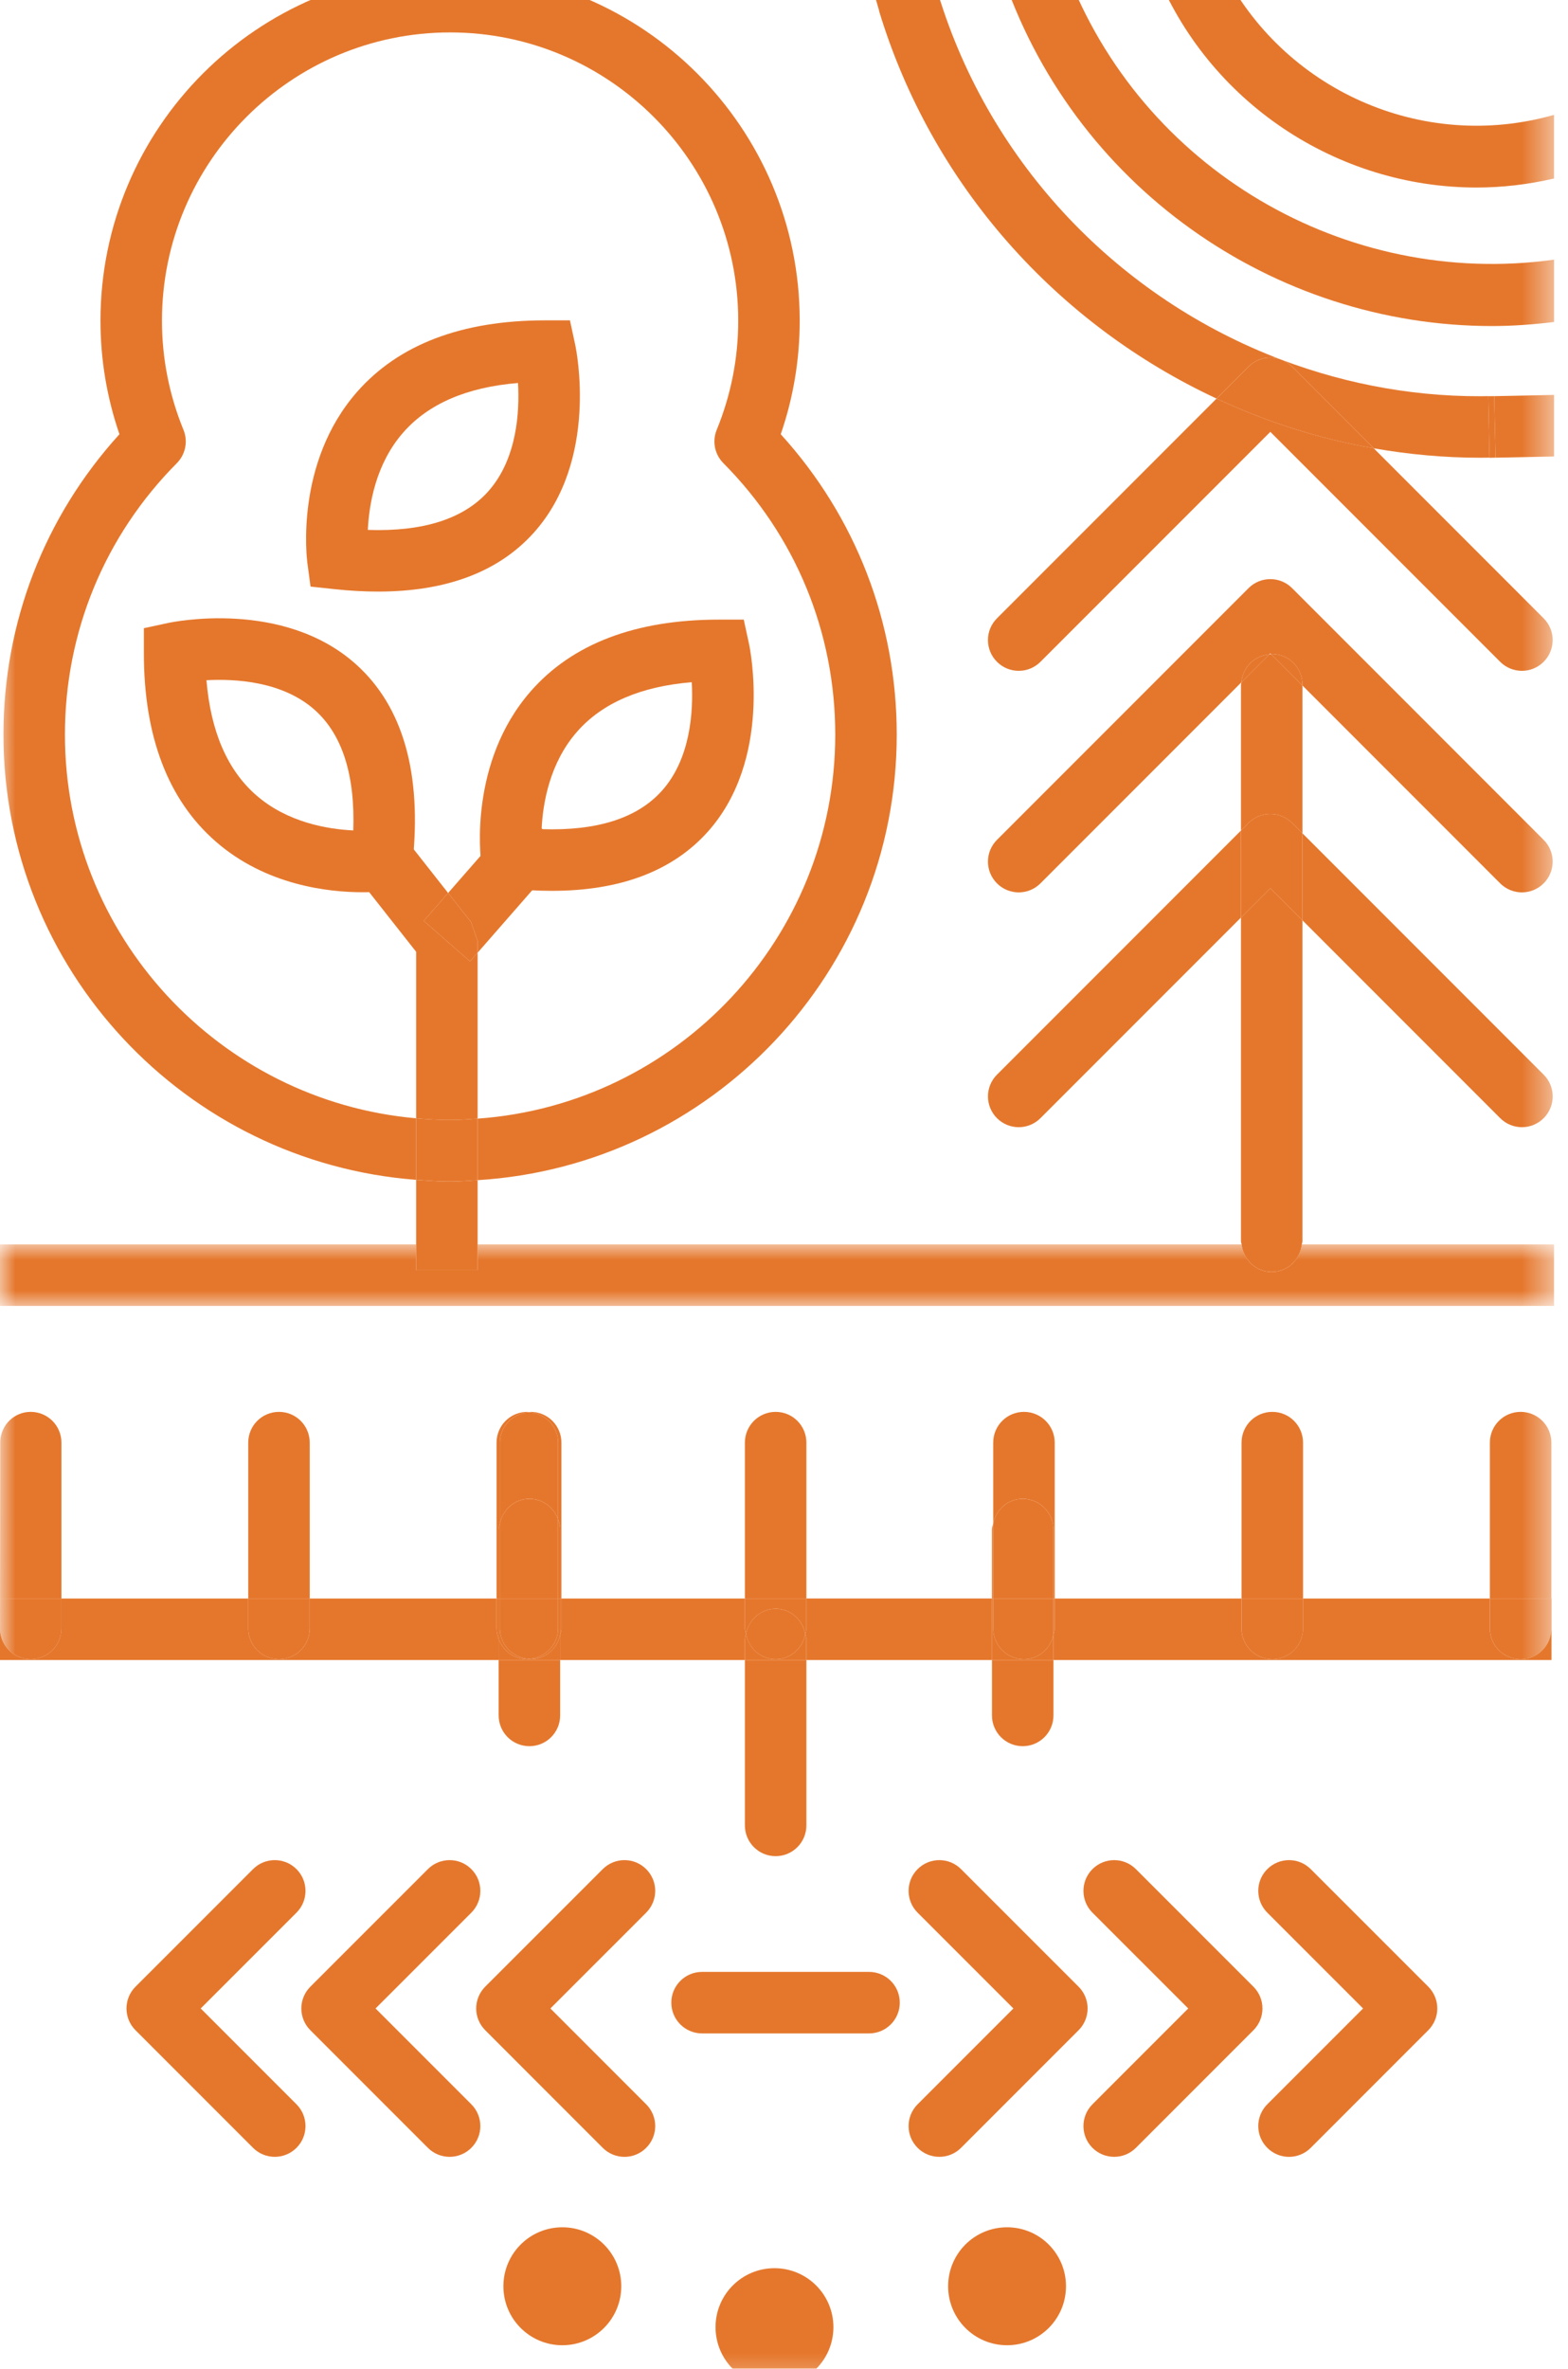 <?xml version="1.0" encoding="UTF-8"?>
<svg width="51px" height="77px" viewBox="0 0 51 77" version="1.1" xmlns="http://www.w3.org/2000/svg" xmlns:xlink="http://www.w3.org/1999/xlink">
    <title>ico_forestier</title>
    <defs>
        <polygon id="path-1" points="0 0 50.546 0 50.546 2 0 2"></polygon>
        <polygon id="path-3" points="0 78.646 50.546 78.646 50.546 0 0 0"></polygon>
    </defs>
    <g id="ico_forestier" stroke="none" stroke-width="1" fill="none" fill-rule="evenodd">
        <g id="Group-87" transform="translate(0, -1)">
            <g id="Group-3" transform="translate(0, 41.453)">
                <mask id="mask-2" fill="white">
                    <use xlink:href="#path-1"></use>
                </mask>
                <g id="Clip-2"></g>
                <path d="M50.546,0 L42.341,0 C42.286,0.5 41.877,0.894 41.363,0.894 C40.848,0.894 40.44,0.5 40.384,0 L15.535,0 L15.535,0.835 L13.535,0.835 L13.535,0 L0,0 L0,2 L50.546,2 L50.546,0 Z" id="Fill-1" fill="#E5772C" mask="url(#mask-2)"></path>
            </g>
            <path d="M34.264,54.138 L34.264,54.964 L50.463,54.964 L50.463,52.964 L50.458,52.964 L50.458,53.937 C50.458,54.49 50.011,54.937 49.458,54.937 C48.906,54.937 48.458,54.49 48.458,53.937 L48.458,52.964 L42.381,52.964 L42.381,53.937 C42.381,54.49 41.933,54.937 41.381,54.937 C40.829,54.937 40.381,54.49 40.381,53.937 L40.381,52.964 L34.305,52.964 L34.305,53.937 C34.305,54.009 34.278,54.071 34.264,54.138" id="Fill-4" fill="#E5772C"></path>
            <path d="M26.192,54.117 C26.203,54.178 26.228,54.233 26.228,54.297 L26.228,54.963 L32.265,54.963 L32.265,52.963 L26.228,52.963 L26.228,53.937 C26.228,54.001 26.203,54.056 26.192,54.117" id="Fill-6" fill="#E5772C"></path>
            <path d="M16.219,54.276 C16.18,54.169 16.151,54.057 16.151,53.937 L16.151,52.964 L10.074,52.964 L10.074,53.937 C10.074,54.49 9.626,54.937 9.074,54.937 C8.522,54.937 8.074,54.49 8.074,53.937 L8.074,52.964 L1.997,52.964 L1.997,53.937 C1.997,54.49 1.55,54.937 0.997,54.937 C0.451,54.937 0.009,54.498 0,53.953 C0,54.53 0,54.909 0,54.964 L16.219,54.964 L16.219,54.276 Z" id="Fill-8" fill="#E5772C"></path>
            <path d="M18.219,54.138 L18.219,54.964 L24.228,54.964 L24.228,54.298 C24.228,54.234 24.253,54.178 24.264,54.117 C24.253,54.057 24.228,54.001 24.228,53.937 L24.228,52.964 L18.26,52.964 L18.26,53.937 C18.26,54.009 18.233,54.071 18.219,54.138" id="Fill-10" fill="#E5772C"></path>
            <path d="M28.266,65.101 L22.835,65.101 C22.283,65.101 21.835,65.548 21.835,66.101 C21.835,66.654 22.283,67.101 22.835,67.101 L28.266,67.101 C28.818,67.101 29.266,66.654 29.266,66.101 C29.266,65.548 28.818,65.101 28.266,65.101" id="Fill-12" fill="#E5772C"></path>
            <path d="M15.288,32.252 L13.782,30.936 L14.575,30.029 L12.472,27.358 L10.901,28.597 L13.535,31.94 L13.535,37.353 C13.9,37.385 14.267,37.409 14.64,37.409 C14.942,37.409 15.238,37.385 15.535,37.364 L15.535,31.97 L15.288,32.252 Z" id="Fill-14" fill="#E5772C"></path>
            <path d="M14.64,39.409 C14.267,39.409 13.901,39.381 13.535,39.353 L13.535,41.453 L15.535,41.453 L15.535,39.364 C15.237,39.382 14.942,39.409 14.64,39.409" id="Fill-16" fill="#E5772C"></path>
            <mask id="mask-4" fill="white">
                <use xlink:href="#path-3"></use>
            </mask>
            <g id="Clip-19"></g>
            <polygon id="Fill-18" fill="#E5772C" mask="url(#mask-4)" points="13.535 42.288 15.535 42.288 15.535 41.453 13.535 41.453"></polygon>
            <polygon id="Fill-20" fill="#E5772C" mask="url(#mask-4)" points="15.535 31.593 15.535 31.97 18.439 28.649 16.933 27.332 14.575 30.029 15.321 30.974"></polygon>
            <polygon id="Fill-21" fill="#E5772C" mask="url(#mask-4)" points="15.288 32.252 15.535 31.97 15.535 31.594 15.321 30.975 14.575 30.029 13.782 30.936"></polygon>
            <path d="M42.633,61.761 C42.242,61.37 41.61,61.37 41.219,61.761 C40.828,62.151 40.828,62.783 41.219,63.175 L44.335,66.29 L41.219,69.406 C40.828,69.796 40.828,70.43 41.219,70.82 C41.414,71.016 41.67,71.114 41.926,71.114 C42.182,71.114 42.438,71.016 42.633,70.82 L46.456,66.996 C46.643,66.809 46.749,66.555 46.749,66.29 C46.749,66.025 46.643,65.77 46.456,65.582 L42.633,61.761 Z" id="Fill-22" fill="#E5772C" mask="url(#mask-4)"></path>
            <path d="M40.769,65.583 L36.946,61.761 C36.556,61.37 35.923,61.37 35.532,61.761 C35.142,62.151 35.142,62.784 35.532,63.175 L38.648,66.29 L35.532,69.406 C35.142,69.797 35.142,70.43 35.532,70.82 C35.727,71.016 35.983,71.113 36.239,71.113 C36.495,71.113 36.751,71.016 36.946,70.82 L40.769,66.997 C40.956,66.81 41.062,66.556 41.062,66.29 C41.062,66.024 40.956,65.77 40.769,65.583" id="Fill-23" fill="#E5772C" mask="url(#mask-4)"></path>
            <path d="M35.082,65.583 L31.259,61.761 C30.869,61.37 30.236,61.37 29.845,61.761 C29.455,62.151 29.455,62.784 29.845,63.175 L32.961,66.29 L29.845,69.406 C29.455,69.797 29.455,70.43 29.845,70.82 C30.04,71.016 30.296,71.113 30.552,71.113 C30.808,71.113 31.064,71.016 31.259,70.82 L35.082,66.997 C35.269,66.81 35.375,66.556 35.375,66.29 C35.375,66.024 35.269,65.77 35.082,65.583" id="Fill-24" fill="#E5772C" mask="url(#mask-4)"></path>
            <path d="M6.528,66.29 L9.644,63.175 C10.034,62.784 10.034,62.151 9.644,61.761 C9.253,61.37 8.62,61.37 8.23,61.761 L4.407,65.583 C4.219,65.77 4.114,66.024 4.114,66.29 C4.114,66.556 4.219,66.81 4.407,66.997 L8.23,70.82 C8.425,71.016 8.681,71.113 8.937,71.113 C9.193,71.113 9.448,71.016 9.644,70.82 C10.034,70.43 10.034,69.797 9.644,69.406 L6.528,66.29 Z" id="Fill-25" fill="#E5772C" mask="url(#mask-4)"></path>
            <path d="M12.215,66.29 L15.331,63.175 C15.721,62.784 15.721,62.151 15.331,61.761 C14.94,61.37 14.307,61.37 13.917,61.761 L10.094,65.583 C9.906,65.77 9.801,66.024 9.801,66.29 C9.801,66.556 9.906,66.81 10.094,66.997 L13.917,70.82 C14.112,71.016 14.368,71.113 14.624,71.113 C14.88,71.113 15.135,71.016 15.331,70.82 C15.721,70.43 15.721,69.797 15.331,69.406 L12.215,66.29 Z" id="Fill-26" fill="#E5772C" mask="url(#mask-4)"></path>
            <path d="M21.018,61.761 C20.627,61.37 19.995,61.37 19.604,61.761 L15.781,65.582 C15.594,65.77 15.488,66.025 15.488,66.29 C15.488,66.555 15.594,66.809 15.781,66.996 L19.604,70.82 C19.799,71.016 20.055,71.114 20.311,71.114 C20.567,71.114 20.823,71.016 21.018,70.82 C21.409,70.43 21.409,69.796 21.018,69.406 L17.902,66.29 L21.018,63.175 C21.409,62.783 21.409,62.151 21.018,61.761" id="Fill-27" fill="#E5772C" mask="url(#mask-4)"></path>
            <path d="M50.459,47.896 C50.459,47.343 50.011,46.896 49.459,46.896 C48.907,46.896 48.459,47.343 48.459,47.896 L48.459,52.963 L50.459,52.963 L50.459,47.896 Z" id="Fill-28" fill="#E5772C" mask="url(#mask-4)"></path>
            <path d="M49.459,54.937 C50.011,54.937 50.459,54.49 50.459,53.937 L50.459,52.963 L48.459,52.963 L48.459,53.937 C48.459,54.49 48.907,54.937 49.459,54.937" id="Fill-29" fill="#E5772C" mask="url(#mask-4)"></path>
            <path d="M42.382,47.896 C42.382,47.343 41.934,46.896 41.382,46.896 C40.83,46.896 40.382,47.343 40.382,47.896 L40.382,52.963 L42.382,52.963 L42.382,47.896 Z" id="Fill-30" fill="#E5772C" mask="url(#mask-4)"></path>
            <path d="M41.382,54.937 C41.934,54.937 42.382,54.49 42.382,53.937 L42.382,52.963 L40.382,52.963 L40.382,53.937 C40.382,54.49 40.83,54.937 41.382,54.937" id="Fill-31" fill="#E5772C" mask="url(#mask-4)"></path>
            <path d="M33.264,49.723 C33.816,49.723 34.264,50.17 34.264,50.723 L34.264,52.963 L34.305,52.963 L34.305,47.896 C34.305,47.343 33.857,46.896 33.305,46.896 C32.752,46.896 32.305,47.343 32.305,47.896 L32.305,50.522 C32.4,50.069 32.783,49.723 33.264,49.723" id="Fill-32" fill="#E5772C" mask="url(#mask-4)"></path>
            <path d="M34.264,54.138 C34.278,54.071 34.305,54.009 34.305,53.937 L34.305,52.964 L34.264,52.964 L34.264,54.138 Z" id="Fill-33" fill="#E5772C" mask="url(#mask-4)"></path>
            <path d="M26.228,47.896 C26.228,47.343 25.78,46.896 25.228,46.896 C24.676,46.896 24.228,47.343 24.228,47.896 L24.228,52.963 L26.228,52.963 L26.228,47.896 Z" id="Fill-34" fill="#E5772C" mask="url(#mask-4)"></path>
            <path d="M24.265,54.117 C24.353,53.654 24.74,53.297 25.229,53.297 C25.717,53.297 26.105,53.654 26.192,54.117 C26.204,54.056 26.229,54.001 26.229,53.937 L26.229,52.963 L24.229,52.963 L24.229,53.937 C24.229,54.001 24.254,54.056 24.265,54.117" id="Fill-35" fill="#E5772C" mask="url(#mask-4)"></path>
            <path d="M42.363,30.918 L41.318,29.873 L40.363,30.828 L40.363,41.347 C40.363,41.385 40.38,41.417 40.384,41.453 L42.342,41.453 C42.346,41.417 42.363,41.385 42.363,41.347 L42.363,30.918 Z" id="Fill-36" fill="#E5772C" mask="url(#mask-4)"></path>
            <path d="M42.025,27.752 L42.363,28.09 L42.363,23.284 L41.341,22.262 C41.321,22.263 41.303,22.272 41.283,22.274 L40.379,23.178 C40.377,23.206 40.363,23.23 40.363,23.258 L40.363,28 L40.611,27.752 C41.002,27.361 41.634,27.361 42.025,27.752" id="Fill-37" fill="#E5772C" mask="url(#mask-4)"></path>
            <path d="M41.363,42.346 C41.878,42.346 42.286,41.952 42.342,41.452 L40.384,41.452 C40.44,41.952 40.848,42.346 41.363,42.346" id="Fill-38" fill="#E5772C" mask="url(#mask-4)"></path>
            <path d="M24.228,60.339 C24.228,60.892 24.676,61.339 25.228,61.339 C25.78,61.339 26.228,60.892 26.228,60.339 L26.228,54.964 L24.228,54.964 L24.228,60.339 Z" id="Fill-39" fill="#E5772C" mask="url(#mask-4)"></path>
            <path d="M26.192,54.117 C26.104,54.58 25.717,54.937 25.228,54.937 C24.74,54.937 24.352,54.58 24.265,54.117 C24.253,54.178 24.228,54.233 24.228,54.297 L24.228,54.963 L26.228,54.963 L26.228,54.297 C26.228,54.233 26.203,54.178 26.192,54.117" id="Fill-40" fill="#E5772C" mask="url(#mask-4)"></path>
            <path d="M25.228,54.937 C25.716,54.937 26.104,54.581 26.192,54.117 C26.104,53.654 25.716,53.297 25.228,53.297 C24.74,53.297 24.352,53.654 24.264,54.117 C24.352,54.581 24.74,54.937 25.228,54.937" id="Fill-41" fill="#E5772C" mask="url(#mask-4)"></path>
            <path d="M32.305,50.523 C32.291,50.59 32.264,50.652 32.264,50.724 L32.264,52.964 L32.305,52.964 L32.305,50.523 Z" id="Fill-42" fill="#E5772C" mask="url(#mask-4)"></path>
            <path d="M32.264,56.764 C32.264,57.317 32.712,57.764 33.264,57.764 C33.816,57.764 34.264,57.317 34.264,56.764 L34.264,54.963 L32.264,54.963 L32.264,56.764 Z" id="Fill-43" fill="#E5772C" mask="url(#mask-4)"></path>
            <path d="M34.264,54.964 L34.264,54.138 C34.168,54.591 33.786,54.938 33.305,54.938 C32.752,54.938 32.305,54.49 32.305,53.938 L32.305,52.964 L32.264,52.964 L32.264,54.964 L34.264,54.964 Z" id="Fill-44" fill="#E5772C" mask="url(#mask-4)"></path>
            <path d="M34.264,52.964 L34.264,50.724 C34.264,50.171 33.816,49.724 33.264,49.724 C32.783,49.724 32.4,50.07 32.305,50.523 L32.305,52.964 L34.264,52.964 Z" id="Fill-45" fill="#E5772C" mask="url(#mask-4)"></path>
            <path d="M32.305,52.964 L32.305,53.938 C32.305,54.49 32.753,54.938 33.305,54.938 C33.786,54.938 34.169,54.591 34.264,54.138 L34.264,52.964 L32.305,52.964 Z" id="Fill-46" fill="#E5772C" mask="url(#mask-4)"></path>
            <path d="M18.151,47.896 L18.151,50.385 C18.19,50.491 18.219,50.603 18.219,50.723 L18.219,52.963 L18.26,52.963 L18.26,47.896 C18.26,47.343 17.812,46.896 17.26,46.896 C17.241,46.896 17.224,46.906 17.205,46.907 C17.731,46.937 18.151,47.363 18.151,47.896" id="Fill-47" fill="#E5772C" mask="url(#mask-4)"></path>
            <path d="M18.219,54.138 C18.233,54.071 18.26,54.009 18.26,53.937 L18.26,52.964 L18.219,52.964 L18.219,54.138 Z" id="Fill-48" fill="#E5772C" mask="url(#mask-4)"></path>
            <path d="M16.219,56.764 C16.219,57.317 16.667,57.764 17.219,57.764 C17.771,57.764 18.219,57.317 18.219,56.764 L18.219,54.963 L16.219,54.963 L16.219,56.764 Z" id="Fill-49" fill="#E5772C" mask="url(#mask-4)"></path>
            <path d="M17.26,54.937 C17.241,54.937 17.225,54.927 17.206,54.926 C17.187,54.927 17.17,54.937 17.151,54.937 C16.719,54.937 16.359,54.66 16.219,54.276 L16.219,54.963 L18.219,54.963 L18.219,54.138 C18.124,54.591 17.741,54.937 17.26,54.937" id="Fill-50" fill="#E5772C" mask="url(#mask-4)"></path>
            <path d="M18.219,52.964 L18.219,50.724 C18.219,50.604 18.189,50.492 18.151,50.385 L18.151,52.964 L18.219,52.964 Z" id="Fill-51" fill="#E5772C" mask="url(#mask-4)"></path>
            <path d="M18.151,53.937 C18.151,54.47 17.731,54.896 17.205,54.926 C17.224,54.927 17.241,54.937 17.26,54.937 C17.741,54.937 18.124,54.591 18.219,54.138 L18.219,52.963 L18.151,52.963 L18.151,53.937 Z" id="Fill-52" fill="#E5772C" mask="url(#mask-4)"></path>
            <path d="M16.219,50.723 C16.219,50.652 16.245,50.589 16.26,50.522 L16.26,47.896 C16.26,47.362 16.68,46.937 17.205,46.907 C17.186,46.906 17.17,46.896 17.151,46.896 C16.598,46.896 16.151,47.343 16.151,47.896 L16.151,52.963 L16.219,52.963 L16.219,50.723 Z" id="Fill-53" fill="#E5772C" mask="url(#mask-4)"></path>
            <path d="M16.219,54.276 L16.219,52.964 L16.151,52.964 L16.151,53.937 C16.151,54.057 16.18,54.169 16.219,54.276" id="Fill-54" fill="#E5772C" mask="url(#mask-4)"></path>
            <path d="M16.26,47.896 L16.26,50.522 C16.356,50.069 16.738,49.723 17.219,49.723 C17.652,49.723 18.011,50 18.151,50.385 L18.151,47.896 C18.151,47.363 17.731,46.937 17.206,46.907 C16.68,46.937 16.26,47.363 16.26,47.896" id="Fill-55" fill="#E5772C" mask="url(#mask-4)"></path>
            <path d="M16.26,50.523 C16.246,50.59 16.219,50.652 16.219,50.724 L16.219,52.964 L16.26,52.964 L16.26,50.523 Z" id="Fill-56" fill="#E5772C" mask="url(#mask-4)"></path>
            <path d="M17.151,54.937 C17.17,54.937 17.186,54.927 17.205,54.926 C16.68,54.896 16.26,54.47 16.26,53.937 L16.26,52.963 L16.219,52.963 L16.219,54.276 C16.359,54.66 16.719,54.937 17.151,54.937" id="Fill-57" fill="#E5772C" mask="url(#mask-4)"></path>
            <path d="M18.151,52.964 L18.151,50.385 C18.011,50.001 17.652,49.724 17.219,49.724 C16.738,49.724 16.355,50.07 16.26,50.523 L16.26,52.964 L18.151,52.964 Z" id="Fill-58" fill="#E5772C" mask="url(#mask-4)"></path>
            <path d="M18.151,53.937 L18.151,52.963 L16.26,52.963 L16.26,53.937 C16.26,54.47 16.68,54.896 17.205,54.926 C17.731,54.896 18.151,54.47 18.151,53.937" id="Fill-59" fill="#E5772C" mask="url(#mask-4)"></path>
            <path d="M10.074,47.896 C10.074,47.343 9.626,46.896 9.074,46.896 C8.522,46.896 8.074,47.343 8.074,47.896 L8.074,52.963 L10.074,52.963 L10.074,47.896 Z" id="Fill-60" fill="#E5772C" mask="url(#mask-4)"></path>
            <path d="M9.074,54.937 C9.626,54.937 10.074,54.49 10.074,53.937 L10.074,52.963 L8.074,52.963 L8.074,53.937 C8.074,54.49 8.522,54.937 9.074,54.937" id="Fill-61" fill="#E5772C" mask="url(#mask-4)"></path>
            <path d="M1.998,47.896 C1.998,47.343 1.55,46.896 0.998,46.896 C0.463,46.896 0.034,47.319 0.008,47.848 C0.006,49.327 0.004,51.424 0.002,52.963 L1.998,52.963 L1.998,47.896 Z" id="Fill-62" fill="#E5772C" mask="url(#mask-4)"></path>
            <path d="M0.998,54.937 C1.55,54.937 1.998,54.49 1.998,53.937 L1.998,52.963 L0.002,52.963 C0.002,53.081 0.002,53.2 0.002,53.311 C0.002,53.332 -0,53.352 -0,53.373 C-0,53.392 0.002,53.411 0.002,53.43 C0.002,53.62 0.001,53.791 0.001,53.953 C0.01,54.498 0.451,54.937 0.998,54.937" id="Fill-63" fill="#E5772C" mask="url(#mask-4)"></path>
            <path d="M32.755,73.403 C31.696,73.403 30.838,74.261 30.838,75.32 C30.838,76.379 31.696,77.238 32.755,77.238 C33.814,77.238 34.672,76.379 34.672,75.32 C34.672,74.261 33.814,73.403 32.755,73.403" id="Fill-64" fill="#E5772C" mask="url(#mask-4)"></path>
            <path d="M25.19,74.733 C24.131,74.733 23.273,75.591 23.273,76.65 C23.273,77.709 24.131,78.568 25.19,78.568 C26.249,78.568 27.107,77.709 27.107,76.65 C27.107,75.591 26.249,74.733 25.19,74.733" id="Fill-65" fill="#E5772C" mask="url(#mask-4)"></path>
            <path d="M18.29,73.403 C17.231,73.403 16.373,74.261 16.373,75.32 C16.373,76.379 17.231,77.238 18.29,77.238 C19.349,77.238 20.207,76.379 20.207,75.32 C20.207,74.261 19.349,73.403 18.29,73.403" id="Fill-66" fill="#E5772C" mask="url(#mask-4)"></path>
            <path d="M2.112,24.881 C2.112,21.553 3.404,18.419 5.752,16.056 C6.035,15.771 6.12,15.344 5.967,14.972 C5.504,13.839 5.268,12.646 5.268,11.425 C5.268,6.258 9.472,2.054 14.64,2.054 C19.807,2.054 24.011,6.258 24.011,11.425 C24.011,12.646 23.776,13.839 23.312,14.971 C23.159,15.343 23.244,15.771 23.528,16.056 C25.875,18.418 27.167,21.553 27.167,24.881 C27.167,31.487 22.025,36.902 15.535,37.364 L15.535,39.364 C23.128,38.898 29.167,32.589 29.167,24.881 C29.167,21.238 27.832,17.796 25.394,15.116 C25.804,13.927 26.011,12.689 26.011,11.425 C26.011,5.154 20.91,0.054 14.64,0.054 C8.369,0.054 3.268,5.154 3.268,11.425 C3.268,12.689 3.476,13.927 3.885,15.116 C1.447,17.796 0.112,21.238 0.112,24.881 C0.112,32.519 6.04,38.785 13.535,39.353 L13.535,37.353 C7.144,36.791 2.112,31.416 2.112,24.881" id="Fill-67" fill="#E5772C" mask="url(#mask-4)"></path>
            <path d="M15.535,39.364 L15.535,37.364 C15.238,37.385 14.942,37.408 14.64,37.408 C14.267,37.408 13.9,37.385 13.535,37.353 L13.535,39.353 C13.901,39.38 14.267,39.408 14.64,39.408 C14.942,39.408 15.237,39.382 15.535,39.364" id="Fill-68" fill="#E5772C" mask="url(#mask-4)"></path>
            <path d="M48.529,11.599 C49.197,11.599 49.871,11.549 50.547,11.467 L50.547,9.441 C43.77,10.38 37.118,6.507 34.669,0 L32.544,0 C34.849,7.056 41.428,11.599 48.529,11.599" id="Fill-69" fill="#E5772C" mask="url(#mask-4)"></path>
            <path d="M28.594,1.348 L28.59,1.35 C30.316,7.049 34.409,11.553 39.569,13.957 L40.611,12.916 C40.9,12.627 41.321,12.555 41.679,12.694 C36.433,10.712 32.209,6.381 30.509,0.786 L30.513,0.785 C30.435,0.524 30.373,0.262 30.308,0 L28.369,0 L28.249,0.027 C28.348,0.469 28.464,0.91 28.594,1.348" id="Fill-70" fill="#E5772C" mask="url(#mask-4)"></path>
            <path d="M48.598,13.878 L48.598,13.874 C46.193,13.94 43.864,13.516 41.703,12.703 C41.82,12.752 41.93,12.822 42.025,12.917 L44.682,15.574 C45.817,15.772 46.978,15.88 48.156,15.88 C48.253,15.88 48.35,15.878 48.447,15.877 L48.406,13.882 L48.598,13.878 Z" id="Fill-71" fill="#E5772C" mask="url(#mask-4)"></path>
            <path d="M48.024,7.096 C48.859,7.096 49.704,6.998 50.546,6.803 L50.546,4.734 C46.23,5.962 41.724,3.896 39.764,0.001 L37.564,0.001 C39.286,4.34 43.5,7.096 48.024,7.096" id="Fill-72" fill="#E5772C" mask="url(#mask-4)"></path>
            <path d="M48.646,15.874 C48.58,15.875 48.514,15.875 48.447,15.876 L48.447,15.882 L50.547,15.839 L50.547,13.838 L48.598,13.878 L48.646,15.874 Z" id="Fill-73" fill="#E5772C" mask="url(#mask-4)"></path>
            <path d="M48.598,13.878 L48.406,13.882 L48.447,15.877 C48.513,15.876 48.579,15.876 48.646,15.874 L48.598,13.878 Z" id="Fill-74" fill="#E5772C" mask="url(#mask-4)"></path>
            <path d="M41.679,12.694 C41.687,12.697 41.695,12.7 41.703,12.703 C41.695,12.699 41.687,12.697 41.679,12.694" id="Fill-75" fill="#E5772C" mask="url(#mask-4)"></path>
            <path d="M32.427,21.1 C32.036,21.491 32.036,22.123 32.427,22.514 C32.818,22.905 33.45,22.905 33.841,22.514 L41.318,15.038 L48.794,22.514 C48.989,22.709 49.245,22.807 49.501,22.807 C49.757,22.807 50.013,22.709 50.208,22.514 C50.599,22.123 50.599,21.491 50.208,21.1 L44.682,15.573 C42.897,15.263 41.183,14.71 39.569,13.957 L32.427,21.1 Z" id="Fill-76" fill="#E5772C" mask="url(#mask-4)"></path>
            <path d="M41.703,12.703 C41.695,12.7 41.687,12.697 41.679,12.694 C41.321,12.556 40.9,12.628 40.611,12.917 L39.57,13.958 C41.184,14.71 42.898,15.264 44.682,15.574 L42.025,12.917 C41.93,12.822 41.82,12.752 41.703,12.703" id="Fill-77" fill="#E5772C" mask="url(#mask-4)"></path>
            <path d="M41.283,22.274 L41.318,22.239 L41.341,22.262 C41.348,22.262 41.355,22.258 41.363,22.258 C41.915,22.258 42.363,22.705 42.363,23.258 L42.363,23.284 L48.794,29.716 C48.989,29.911 49.245,30.009 49.501,30.009 C49.757,30.009 50.013,29.911 50.208,29.716 C50.599,29.325 50.599,28.692 50.208,28.302 L42.025,20.118 C41.634,19.728 41.001,19.728 40.611,20.118 L32.427,28.302 C32.036,28.692 32.036,29.325 32.427,29.716 C32.818,30.107 33.45,30.107 33.841,29.716 L40.379,23.178 C40.419,22.692 40.797,22.314 41.283,22.274" id="Fill-78" fill="#E5772C" mask="url(#mask-4)"></path>
            <path d="M41.363,22.258 C41.355,22.258 41.349,22.262 41.341,22.262 L42.363,23.284 L42.363,23.258 C42.363,22.705 41.915,22.258 41.363,22.258" id="Fill-79" fill="#E5772C" mask="url(#mask-4)"></path>
            <path d="M40.379,23.178 L41.283,22.274 C40.798,22.314 40.419,22.692 40.379,23.178" id="Fill-80" fill="#E5772C" mask="url(#mask-4)"></path>
            <path d="M32.427,35.935 C32.036,36.326 32.036,36.958 32.427,37.349 C32.818,37.74 33.45,37.74 33.841,37.349 L40.363,30.828 L40.363,27.999 L32.427,35.935 Z" id="Fill-81" fill="#E5772C" mask="url(#mask-4)"></path>
            <path d="M48.795,37.349 C48.99,37.544 49.246,37.642 49.502,37.642 C49.758,37.642 50.014,37.544 50.209,37.349 C50.6,36.958 50.6,36.326 50.209,35.935 L42.363,28.089 L42.363,30.917 L48.795,37.349 Z" id="Fill-82" fill="#E5772C" mask="url(#mask-4)"></path>
            <path d="M42.363,30.918 L42.363,28.09 L42.025,27.752 C41.634,27.361 41.002,27.361 40.611,27.752 L40.363,28 L40.363,30.828 L41.318,29.873 L42.363,30.918 Z" id="Fill-83" fill="#E5772C" mask="url(#mask-4)"></path>
            <path d="M6.715,23.112 C6.853,24.774 7.393,26.028 8.328,26.846 C9.345,27.738 10.662,27.956 11.491,27.995 C11.552,26.198 11.134,24.885 10.248,24.088 C9.201,23.147 7.66,23.062 6.715,23.112 M11.787,30.004 C10.695,30.004 8.649,29.786 7.01,28.35 C5.463,26.997 4.679,24.937 4.679,22.228 L4.679,21.421 L5.468,21.251 C5.622,21.218 9.219,20.474 11.585,22.6 C13.114,23.975 13.73,26.155 13.416,29.078 L13.334,29.859 L12.555,29.963 C12.517,29.967 12.23,30.004 11.787,30.004" id="Fill-84" fill="#E5772C" mask="url(#mask-4)"></path>
            <path d="M17.616,27.954 C19.42,28.014 20.726,27.598 21.525,26.71 C22.466,25.664 22.553,24.118 22.5,23.177 C20.845,23.313 19.595,23.85 18.777,24.777 C17.873,25.801 17.655,27.121 17.616,27.954 M17.949,29.959 C17.498,29.959 17.027,29.933 16.534,29.88 L15.753,29.797 L15.649,29.017 C15.632,28.887 15.244,25.776 17.261,23.473 C18.615,21.926 20.675,21.142 23.384,21.142 L24.191,21.142 L24.362,21.931 C24.394,22.083 25.14,25.681 23.012,28.048 C21.868,29.318 20.169,29.959 17.949,29.959" id="Fill-85" fill="#E5772C" mask="url(#mask-4)"></path>
            <path d="M11.964,18.226 C13.754,18.287 15.066,17.872 15.865,16.99 C16.817,15.938 16.903,14.392 16.849,13.45 C15.185,13.586 13.931,14.127 13.112,15.063 C12.22,16.081 12.003,17.397 11.964,18.226 M12.297,20.231 C11.846,20.231 11.374,20.205 10.881,20.152 L10.1,20.068 L9.996,19.289 C9.979,19.159 9.59,16.049 11.608,13.746 C12.962,12.199 15.022,11.414 17.731,11.414 L18.538,11.414 L18.708,12.204 C18.741,12.356 19.487,15.955 17.358,18.321 C16.215,19.591 14.516,20.231 12.297,20.231" id="Fill-86" fill="#E5772C" mask="url(#mask-4)"></path>
        </g>
    </g>
</svg>